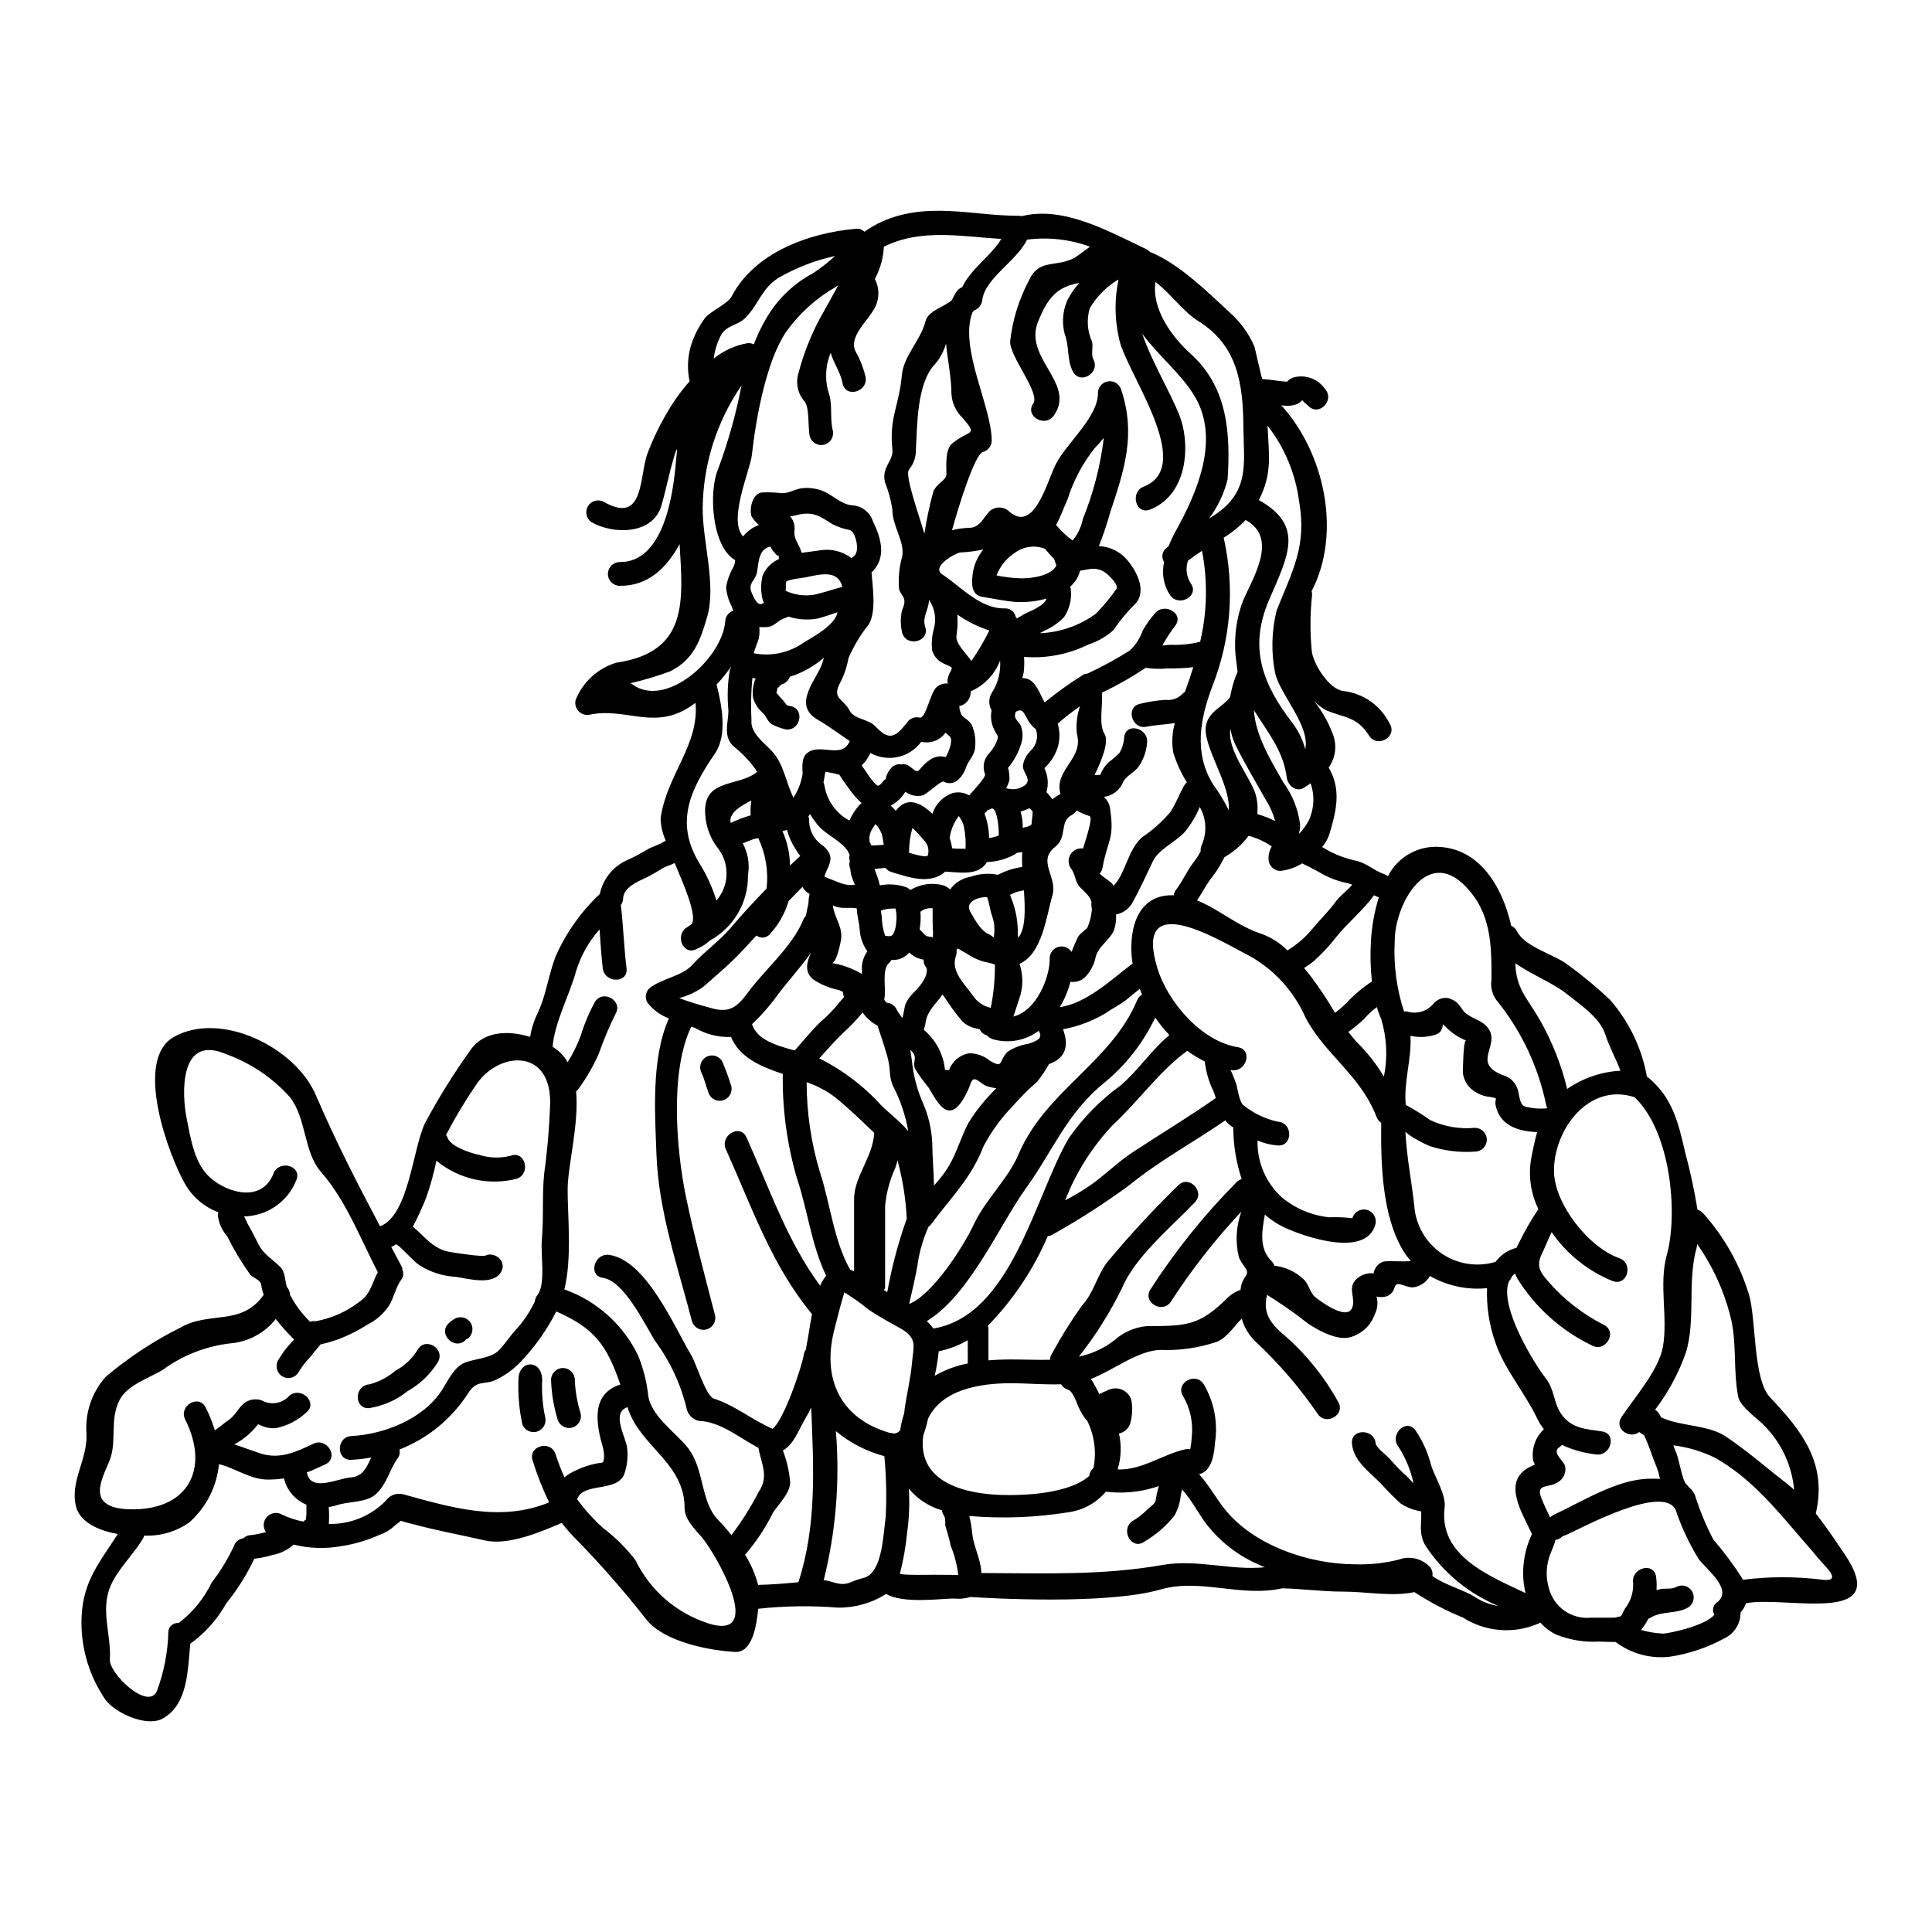 <?xml version="1.0" encoding="UTF-8"?>
<!-- Uploaded to: ICON Repo, www.svgrepo.com, Generator: ICON Repo Mixer Tools -->
<svg fill="#000000" width="800px" height="800px" version="1.1" viewBox="144 144 512 512" xmlns="http://www.w3.org/2000/svg">
 <g>
  <path d="m428.25 287.24c1.363-1.641 2.297-3.602 2.715-5.695 2.801-6.894 4.672-14.133 5.555-21.52-0.727 0.941-1.516 1.84-2.359 2.68-3.25 4.062-5.711 8.699-7.258 13.664-1.148 2.492-1.891 4.793-3.039 6.738 1.277 1.562 2.754 2.953 4.387 4.133zm-24.289 129.62c-0.109-0.027-0.359-0.082-0.738-0.191-0.535-0.086-1.062-0.219-1.574-0.395-1.09-0.371-2.07-1.012-2.848-1.859-1.617-1.953-3.117-4.004-4.488-6.137-0.191-0.215-0.359-0.465-0.547-0.711-1.699 2.441-4 4.301-4.469 7.34v-0.004c-0.082 0.688-0.25 1.355-0.492 2 3.203 2.672 5.227 6.496 5.629 10.648h0.547c0.176 0.004 0.348 0.023 0.52 0.055 0.816-2.316 2.812-4.019 5.231-4.465 2.062-0.043 4.066 0.668 5.641 2 3.613 2.082 2.219 0.191 4.547-2.328v0.004c1.672-1.145 3.582-1.895 5.586-2.191 3.398-1.039 3.644-2 2.754-3.449-3.465 2.594-7.941 3.422-12.105 2.242-0.617-0.18-1.164-0.539-1.574-1.039-0.848-0.195-1.559-0.777-1.914-1.574 0.098 0.023 0.195 0.043 0.297 0.055zm128.55 2.879c-2.129-0.852-4.047-2.164-5.613-3.84-1.016-1.449 0.105 1.262-2.191 2.191v0.004c-2.223 0.797-4.629 0.934-6.926 0.391 0.395 5.902-1.863 12.434-1.23 18.32l-0.004 0.004c2.254 1.219 4.43 2.57 6.519 4.055 3.688 1.707 7.762 2.406 11.809 2.027 1.738 0 3.148 1.41 3.148 3.148 0 1.738-1.41 3.148-3.148 3.148-4.066 0.293-8.148-0.211-12.023-1.48-1.758-0.762-3.453-1.668-5.062-2.711-0.246-0.16-0.789-0.574-1.344-1.039 0.355 7.039 1.777 13.637 2.465 20.676 0.668 4.856 3.426 9.172 7.551 11.824 4.121 2.648 9.199 3.359 13.891 1.949 1.348-1.852 3.305-3.172 5.531-3.723 0.145-0.34 0.309-0.668 0.496-0.988 1.539-3.211 3.316-6.305 5.309-9.258-1.977-4.047-2.664-8.605-1.969-13.059 0.469-2.496 0.961-4.988 1.645-7.367-4.984-0.164-9.969-1.723-11.02-7.176-0.359-1.891 1.121-1.695-1.508-2.137-1.594-0.16-3.117-0.746-4.406-1.695-1.531-1.109-2.531-2.809-2.758-4.688 0.02-0.121 0.047-8.578 0.84-8.578zm-43.352-169.74c-0.398 0.457-0.883 0.828-1.426 1.094-1.348 0.488-2.812 0.586-4.215 0.277 11.555 12.68 16.074 33.93 8.078 49.293 0.094 0.367 0.133 0.746 0.109 1.125-0.539 4.949-0.555 9.941-0.055 14.895 0.395 3.121 4.465 9.992 8.324 10.434v0.004c5.309 0.598 9.941 3.863 12.297 8.656 2.164 3.453-3.285 6.602-5.449 3.176-3.285-5.176-6.492-4.625-11.449-6.762-1.633-0.906-3.059-2.148-4.188-3.641 2.684 3.008 4.766 6.504 6.133 10.297 1.02 2.875 0.57 6.062-1.203 8.543 3.231 5.644 2.273 10.875 0.109 17.887v-0.004c-0.41 1.172-1.043 2.25-1.863 3.18 2.613 1.645 5.484 2.84 8.492 3.539 3.371 0.629 4.844 2.547 7.992 3.672v0.004c0.352 0.121 0.676 0.309 0.961 0.547 2.668-5.254 8.285-8.328 14.145-7.742 10.57 0.875 16.324 10.953 18.539 20.891 0.684 0.266 1.234 0.785 1.535 1.453 2.109 4.164 9.805 6.082 13.336 8.766 3.945 2.859 7.707 5.969 11.258 9.309 5.078 5.801 8.48 12.875 9.84 20.465 0.16 0.09 0.316 0.191 0.465 0.301 6.352 5.34 7.871 11.941 9.695 19.879v0.004c1.34 4.949 2.418 9.969 3.231 15.035 0.559 0.16 1.062 0.473 1.453 0.902 5.648 6.281 9.836 13.734 12.266 21.828 1.863 6.844 1.012 22.266 5.531 27.027 8.766 9.203 15.117 17.664 12.105 30.758 2.789 3.543 5.363 7.391 7.613 10.734 13.117 19.391-15.965 10.926-26.129 13.062h0.004c-0.312 0.902-0.797 1.738-1.426 2.461 0.02 2.887-1.621 5.527-4.215 6.793-4.461 2.438-9.305 4.086-14.324 4.875-5.188 0.664-10.426-0.73-14.594-3.891-1.535 0.027-3.07-0.082-4.465-0.082-3.82 0.191-7.641-0.434-11.203-1.832-1.605-0.762-3.039-1.844-4.219-3.176h-0.133c-0.199 0.141-0.422 0.25-0.656 0.324-6.473 2.715-13.863 2.078-19.773-1.695-4.492-1.824-8.793-4.082-12.844-6.738-6.027 1.262-12.707-0.133-18.871-0.133-5.449 0-10.707-0.738-16.137-0.879-11.172 2.465-21.648-2.754-32.344 0.332-14.402 4.106-45.266 2.297-50.305 1.969v-0.004c-1.414 0.445-2.906 0.586-4.383 0.414-3.453 0-13.582 1.453-17.965-1.23h0.004c-3.816 2.438-8.266 3.703-12.793 3.641-7.031-0.57-14.102-0.469-21.113 0.301-0.438 4.438-1.535 11.668-6.109 11.445-6.984-0.395-18.809-2.684-23.523-8.574l0.004 0.004c-6.019-7.703-12.473-15.055-19.336-22.02-1.105-1.137-2.141-2.344-3.094-3.613-5.699 2.465-14.215 6.051-20.375 4.656-6.297-1.453-13.062-2.684-19.168-4.356-1.047-0.23-2.082-0.512-3.098-0.848-0.273 0.215-0.734 0.574-1.574 1.23v0.004c-1.168 1.125-2.574 1.977-4.109 2.488-3.258 1.469-6.703 2.481-10.234 3.012-4.156 0.734-8.422 0.586-12.516-0.438-0.055 0.027-0.078 0.082-0.133 0.137l-0.004 0.004c-1.562 1.355-3.469 2.266-5.508 2.629-1.555 0.477-3.148 0.805-4.762 0.984-1.984 4.223-4.481 8.188-7.426 11.809-2.328 4.184-5.543 7.812-9.418 10.625-0.027 0.027-0.055 0.027-0.109 0.055-0.738 6.848-0.52 15.914-7.203 19.801-4.438 2.602-13.805-1.754-15.938-5.902-4.059-6.309-6.043-13.73-5.672-21.223 0.496-9.531 4.875-14.297 9.586-21.719-5.449-0.957-10.105-3.312-11.086-7.336-1.617-6.793 3.121-12.324 2.789-19.305l-0.004-0.004c-0.402-5.484 1.434-10.898 5.094-15.008 6.066-5.129 12.723-9.516 19.832-13.062 7.75-4.465 16.137-0.246 22.043-8.684h-0.004c-0.293-0.805-0.504-1.641-0.629-2.492-0.191-1.574-2.082-1.836-2.961-2.875v0.004c-2.293-3.211-4.324-6.598-6.074-10.133-1.43-1.598-2.305-3.613-2.492-5.75 0.027-0.211 0.07-0.422 0.133-0.629-3.672-1.363-6.758-3.957-8.734-7.34-4.379-7.559-13.859-33.062-3.016-39.133 12.488-6.984 32.18 2.82 37.574 15.391 5.148 11.996 10.953 23.359 17.035 34.805 7.723-2.902 8.66-20.891 11.992-27.492 3.535-6.582 7.484-12.934 11.828-19.012 3.59-5.336 10.16-5.449 15.941-3.695 0.34-2.098 0.977-4.137 1.891-6.055 2.438-4.984 2.93-10.43 4.984-15.5h-0.004c2.758-6.152 6.703-11.699 11.613-16.316 0.77-3.672 3.129-6.809 6.434-8.574 2.117-0.941 4.176-2.012 6.16-3.203 1.371-0.824 3.043-1.18 4.356-2.055h0.004c0.164-0.105 0.34-0.195 0.52-0.277-0.848-1.855-1.312-3.863-1.371-5.902 1.535-11.414 10.27-19.391 9.258-30.617-0.824 0.602-1.672 1.148-2.492 1.641-9.055 5.203-16.324-0.395-25.414 1.453-1.09 0.273-2.246-0.047-3.039-0.844-0.793-0.801-1.105-1.957-0.824-3.047 1.906-4.758 5.879-8.391 10.789-9.859 19.172-2.816 17.637-16.402 16.758-31.438-3.394 6.269-8.297 11.148-15.855 11.062l0.004 0.004c-1.738 0-3.148-1.41-3.148-3.152 0-1.738 1.41-3.148 3.148-3.148 11.641 0.133 14.168-17.941 14.871-26.562 0.082-0.988 0.188-2 0.328-3.043-0.027-0.055-0.082-0.055-0.109-0.105-0.027-0.051-0.027-0.109-0.051-0.164-1.699 4.844-2.496 9.723-4.027 14.98-2.273 7.668-12.766 7.641-18.5 4.328-1.383-0.93-1.801-2.769-0.961-4.203 0.84-1.438 2.652-1.969 4.137-1.223 11.09 6.379 9.367-7.121 11.75-13.031h-0.004c1.969-5.152 4.543-10.055 7.668-14.598 1.059-1.48 2.191-2.906 3.398-4.269-0.684-3.176-0.547-6.477 0.395-9.586 0.84-2.633 2.117-5.102 3.777-7.312 1.777-1.945 5.945-3.617 7.039-5.723 6-11.477 20.469-16.758 32.863-17.801l-0.004-0.004c0.832-0.113 1.672 0.18 2.246 0.789 1.449-1.023 2.988-1.914 4.598-2.656 12.133-5.449 24.008-1.574 36.285-1.574h0.004c0.266-0.008 0.531 0.027 0.785 0.105 11.148-2.848 23.25 4.137 32.945 8.684 0.41 0.195 0.777 0.461 1.094 0.785 7.871 3.231 15.258 10.652 21.227 16.137v0.004c2.731 2.449 4.902 5.457 6.379 8.816 0.301 0.711 1.918 8.711 2.188 8.738 2.191 0.133 4.328 0.547 6.492 0.707 0.461-0.504 1.035-0.887 1.676-1.121 3.148-0.891 6.516 0.32 8.379 3.016 2.754 3.012-1.699 7.477-4.438 4.465-0.203-0.184-1.52-1.223-1.52-1.527zm-106.2 312.44c0.051 0.219 0.086 0.438 0.109 0.656-0.004-0.223-0.043-0.441-0.109-0.656zm-0.395-0.934c-0.027-0.074-0.078-0.137-0.137-0.188l-0.027 0.027zm0.395 0.879c-0.055-0.219-0.137-0.395-0.188-0.547h-0.004c0.078 0.176 0.141 0.359 0.191 0.547zm-18.484-163.18c2.805 0.473 5.496 1.457 7.941 2.906 0.027-0.234 0.035-0.469 0.031-0.703-0.211-1.875 0.297-3.766 1.422-5.285-1.23-1.734-1.941-3.781-2.055-5.902-0.133-1.777-0.707-3.641-0.762-5.477-1.891-0.441-3.938 0.273-5.902-0.629-0.164-0.082-0.305-0.137-0.441-0.191 0.305 2.902 2.387 5.312 2.246 8.461-0.016 0.918-1.25 6.82-2.481 6.82zm262.82 163.49c4.902 0.305 0.496-3.394-1.574-5.902-1.398-1.727-2.852-3.34-4.301-5.016-6.871-8.023-13.633-16.32-23.113-21.551l-0.004 0.004c-3.418-1.641-7.078-2.723-10.844-3.203 0.246 0.684 0.492 1.371 0.789 2.051 0.789 1.945 1.574 7.34 2.684 8.301 0.23 0.191 0.426 0.422 0.574 0.684 0.73 0.566 1.305 1.312 1.672 2.16 1.27 4.062 2.902 8.004 4.875 11.777 2.832 3.285 5.422 6.773 7.75 10.434 0.039 0.07 0.074 0.145 0.105 0.219 7.102-0.895 14.285-0.887 21.387 0.031zm-9.5-25.301c0.547 0.395 1.121 0.93 1.668 1.422h-0.004c-0.578-6.566-3.492-12.711-8.211-17.316-1.258-1.344-6.106-4.723-6.602-7.312-1.422-7.227-0.215-14.512-2.188-21.797v-0.004c-1.762-6.699-4.703-13.031-8.684-18.703-0.055 0.332-0.082 0.684-0.164 1.016-2.519 9.09-0.16 18.809-2.816 27.715h-0.004c-1.918 5.449-4.672 10.566-8.164 15.168 0.324 0.219 0.609 0.484 0.852 0.789 0.305 0.395 0.52 0.852 0.766 1.258 5.148 2.438 12.516 1.891 17.25 5.148 5.727 3.867 10.852 8.383 16.297 12.605zm-18.73 31.242c4.269-3.394-2.656-8.516-4.898-11.473l-0.008 0.004c-2.512-4.086-4.551-8.441-6.078-12.988-3.231-6.898-23.988 4.273-29.027 6.602l-0.004-0.004c-0.281 0.145-0.59 0.234-0.902 0.273-0.527 0.602-1.262 0.984-2.055 1.07 0.441-0.055-1.422 3.891-1.668 4.957-0.719 2.535-0.711 5.219 0.027 7.75 1.258 5.055 6.047 8.41 11.227 7.871h5.781c0.227 0.008 0.457-0.004 0.684-0.027 0.383-0.16 0.789-0.254 1.203-0.277 0.574-0.328 0.629-1.012 1.316-2.133 1.496-1.926 2.254-4.328 2.133-6.766-0.602-3.973 5.481-5.695 6.082-1.668 0.16 1.188 0.195 2.391 0.109 3.586 0.191-0.055 0.395-0.109 0.602-0.188 1.535-0.469 3.285 0.133 4.723-0.711v-0.004c1.48-0.734 3.277-0.195 4.113 1.23 0.836 1.426 0.426 3.254-0.938 4.191-3.121 1.891-6.902 0.879-10.051 2.754-0.188 0.125-0.391 0.227-0.602 0.301-0.551 1.059-1.199 2.059-1.945 2.984 1.945 0.551 3.949 0.871 5.969 0.957 2.328-0.242 10.926-2.106 13.473-4.984h0.004c-0.688-1.121-0.367-2.586 0.727-3.32zm-13.363-91.961c3.121-11.363 0.957-33.062-8.602-41.953-0.055 0-0.109-0.027-0.164-0.027-12.102-3.75-21.254 8.875-21.113 19.773 0.137 8.66 9.23 20.156 17.32 22.973 3.805 1.344 2.164 7.422-1.695 6.082l-0.008 0.004c-6.566-2.644-12.215-7.16-16.238-12.988-0.879 1.723-1.574 3.641-2.332 5.176-1.723 3.426-1.203 4.957 1.574 8.055h0.004c4.109 4.691 9.082 8.551 14.648 11.363 3.617 1.891 0.414 7.34-3.176 5.453v-0.004c-8.117-3.894-14.961-10.012-19.742-17.637-0.27-0.461-0.492-0.945-0.66-1.453-0.305 0.211-0.582 0.461-0.82 0.742-0.168 0.48-0.438 0.918-0.789 1.285-2.816 6.691 6.988 22.316 9.695 25.688 2.363 2.988 2.055 6.406 4.082 9.422 2.684 4.023 6.766 4.078 10.898 4.723 4 0.629 2.301 6.691-1.668 6.082-3.113-0.34-6.148-1.188-8.984-2.519-0.195 0.234-0.426 0.438-0.684 0.602-2.137 1.398 1.121 3.543 1.504 4.984 0.402 1.793-0.48 3.629-2.133 4.438-2.273 1.398-5.562 0.219-4.219 3.859 0.684 1.84 1.574 3.562 2.41 5.367l-0.004 0.004c0.293-0.344 0.66-0.613 1.07-0.789 7.477-3.477 16.703-9.363 25.168-9.5 0.852-0.027 1.836-0.027 2.852 0.027-0.207-1.086-0.508-2.148-0.906-3.176-1.18-2.793-1.969-5.695-3.312-8.379l-0.004-0.004c-0.438-0.254-0.859-0.539-1.258-0.848-2.492 2-6.766-0.852-4.723-3.938 3.453-5.176 9.996-12.594 11.02-18.785 1.312-7.816-1.125-16.441 0.984-24.113zm-26.289-44.152c4.148-2.848 9-4.496 14.023-4.769-1.18-3.176-2.934-6.269-3.938-9.418-1.48-4.656-6.492-7.871-10.137-10.82s-9.391-5.176-13.777-8.242c0.164 6.766 3.176 9.23 6.629 15.258h0.004c3.18 5.672 5.574 11.754 7.117 18.074zm-5.363 5.176c-0.148-0.277-0.25-0.574-0.305-0.879-2.043-9.934-6.398-19.25-12.703-27.195-1.492-1.637-2.144-3.867-1.781-6.047 0-9.176 0-17.555-6.875-24.676-10.363-10.711-18.766 5.008-18.766 14.402-0.355 6.352 0.48 12.711 2.461 18.758 0.262-0.027 0.527-0.027 0.789 0 2.496 0.781 5.215 0.008 6.926-1.969 0.965-1.238 2.535-1.848 4.082-1.574 2.246 0.824 2.465 1.316 3.805 3.203 1.344 1.891 4.379 2.363 6.082 4.055 4.816 4.816-4.328 9.668 4.41 13.113v0.004c1.777 0.438 3.227 1.715 3.887 3.422 0.656 1.371 0.438 4.629 2.219 4.957h0.004c1.875 0.492 3.828 0.637 5.758 0.426zm-0.906 85.059v-0.004c-0.766-0.984-1.414-2.047-1.945-3.176-3.066-6.379-8.66-13.008-10.898-19.77-1.645-4.629-2.398-9.527-2.219-14.434-5.262 0.535-10.559-0.598-15.141-3.231-0.938 1.711-2.66 2.848-4.602 3.039-2.656-0.16-4.191-2.078-4.848 0.246h-0.004c-0.414 1.352-1.652 2.277-3.066 2.297-0.566 0.059-1.141 0.012-1.695-0.133 0.051 0.09 0.098 0.18 0.137 0.273 0.348 1.484 0.164 3.043-0.523 4.406-1.082 3.113-3.688 5.453-6.898 6.191-3.641 0.789-9.418-2.519-12.02-4.629-2.754-2.219-6.93-4.984-9.641-6.691-0.988 4.109 0 7.086 5.066 11.121 5.519 4.906 10.168 10.711 13.742 17.172 2.164 3.449-3.281 6.598-5.449 3.176h0.004c-4.805-6.996-10.359-13.441-16.57-19.227-1.664-1.641-2.871-3.688-3.504-5.938-2.164 2.133-3.832 5.066-6.711 6.188v-0.004c-4.723 1.59-9.699 2.305-14.676 2.113-6.019 0.035-12.414 5.309-18.613 7.699 0.238 0.316 0.457 0.645 0.656 0.984 0.52 0.879 0.984 1.781 1.426 2.684 0.051 0.109 0.078 0.246 0.133 0.359l0.055-0.055c0.961-0.395 1.836-0.879 2.82-1.23 1.137-0.406 2.391-0.324 3.465 0.223 1.07 0.551 1.871 1.52 2.203 2.676 0.348 1.996 0.254 4.043-0.27 6-0.406 1.426-1.566 2.512-3.016 2.816 0.707 3.148 0.586 6.422-0.355 9.508 6.269 0.301 11.938-4 17.883-5.312 0.441-0.105 0.898-0.117 1.344-0.027 0.219-1.09 0.359-2.195 0.418-3.305 0.398-3.738-0.406-7.508-2.297-10.762-2.191-3.426 3.258-6.574 5.449-3.176 2.746 4.641 3.812 10.086 3.012 15.418-0.191 2.711-0.738 7.477-4 8.379h0.004c-0.082 0.023-0.164 0.031-0.25 0.027 2.496 2.754 4.441 6.242 6.574 8.98 7.613 9.84 22.512 14.926 34.832 14.926v0.004c3.867 0.121 7.727-0.293 11.48-1.234 2.805-1.059 5.973-0.387 8.102 1.727 0.711 0.66 1.031 1.645 0.852 2.602 3.285 2.383 8.242 3.641 11.281 5.559v-0.004c1.867 1.234 3.981 2.047 6.191 2.387-7.828-3.258-14.512-8.77-19.203-15.832-2.051-3.231-1.039-6.188-1.23-9.23-1.922-0.297-3.758-0.996-5.391-2.051-1.848-1.664-3.606-3.43-5.262-5.285-3.066-3.176-7.285-5.973-7.695-10.629-0.359-4.051 5.945-4.027 6.297 0 0.109 1.016 2.82 3.094 3.543 3.832l0.004 0.004c1.18 1.391 2.434 2.715 3.754 3.973 1.012 0.789 1.777 1.805 2.707 2.684-0.734-3.426-2.078-6.691-3.969-9.641-2.496-3.148 1.945-7.641 4.438-4.465v0.004c1.969 2.879 3.402 6.086 4.242 9.473 0.988 3.066 3.938 7.695 3.543 11.02-1.617 12.871 11.75 18.129 21.445 22.73-0.645-2.633-0.805-5.359-0.469-8.051 0.293-2.633 1.023-5.195 2.164-7.586-2.547-5.613-8.324-14.242-0.164-17.992 0.332-0.164 0.656-0.301 0.961-0.438h-0.004c-0.352-0.566-0.551-1.219-0.574-1.887-0.195-2.809 0.883-5.555 2.938-7.477zm-42.617-44.395c1.258-0.359 6.055 0.137 7.367-0.219-0.762-0.824-1.441-1.727-2.027-2.684-5.644-9.363-5.945-23.059-5.832-33.875-0.566-0.383-0.996-0.934-1.234-1.574-4.301-11.176-13.637-16.43-18.871-26.426h0.004c-3.297-7.461-9.113-13.52-16.434-17.117-7.613-4.023-29.223-16.84-22.758 4.191 2.711 8.789 11.559 19.305 21.305 20.859 4 0.629 2.301 6.691-1.668 6.078-0.09-0.031-0.184-0.051-0.277-0.055 0.598 1.273 1.125 2.582 1.574 3.918 0.332 1.258 0.789 4.82 1.969 5.535v-0.004c2.629 2.094 5.703 3.555 8.984 4.273 4.027 0.246 4.055 6.547 0 6.297-1.852-0.137-3.668-0.578-5.371-1.316-0.145 5.731 2.215 11.242 6.465 15.09 3.578 2.973 7.965 4.805 12.594 5.262 2.031-0.082 4.062 0.004 6.082 0.246 0.219-0.805 0.754-1.492 1.48-1.902 0.727-0.414 1.586-0.523 2.391-0.301 1.68 0.461 2.668 2.195 2.207 3.871-2.438 8.816-18.402 3.34-23.66 0.988-2.039-0.922-3.934-2.141-5.617-3.617-0.789 4.41-1.613 9.008 1.84 12.406h-0.004c0.309 0.336 0.547 0.727 0.711 1.148 2.926 0.32 5.66 1.602 7.777 3.644 1.316 1.23 1.645 3.586 3.098 4.723 0.82 0.656 8.051 6.246 9.641 2.934 1.203-2.492-1.203-5.148 0.957-7.508l-0.004 0.004c1.23-1.316 3.008-1.977 4.797-1.781 0.219-1.406 1.18-2.586 2.516-3.09zm0.219-49.02c1.027-5.074 0.781-10.324-0.711-15.281-0.461-1.031-0.844-2.09-1.152-3.176-1.281 0.945-2.449 2.039-3.477 3.258-1.301 1.188-2.664 2.305-4.082 3.34 0.824 1.039 1.645 2.055 2.574 3.039 2.648 2.637 4.953 5.602 6.848 8.82zm-1.344-47.543c-0.082-0.027-0.164-0.027-0.246-0.055-0.355-0.137-0.684-0.328-1.039-0.492-2.879 4.027-6.93 7.231-10.023 11.09l-0.004 0.004c-1.785 2.301-3.773 4.438-5.941 6.379-0.781 0.641-1.602 1.227-2.465 1.754-0.027 0-0.055 0.027-0.082 0.055 0.629 0.766 1.23 1.508 1.781 2.219h0.004c2.309 3.094 4.449 6.312 6.406 9.641 1.125-0.816 2.176-1.723 3.148-2.715 1.98-2.117 4.207-3.992 6.629-5.582-0.395-3.586-0.477-7.195-0.25-10.793 0.223-3.906 0.922-7.769 2.082-11.504zm-7.039-3.34h0.004c-0.387-0.156-0.781-0.285-1.184-0.395-2.754-0.535-5.387-1.562-7.777-3.039-1.422-0.789-2.875-1.508-4.328-2.219-1.746 1.082-3.711 1.766-5.75 2-1.738 0-3.148-1.41-3.148-3.148-0.051-1.176 0.246-2.336 0.848-3.344-1.867-1.285-3.941-2.238-6.133-2.82-1.711 2.316-3.891 4.246-6.402 5.656-0.848 1.754-1.867 3.422-3.039 4.981-1.645 2.027-2.793 4.352-4.219 6.492 5.777 2.297 10.766 6.844 17.035 8.844 2.606 0.941 4.973 2.449 6.93 4.41 0.137-0.078 0.246-0.188 0.414-0.273h-0.004c2.34-1.477 4.426-3.316 6.184-5.449 2-2.438 4.269-4.574 6.106-7.121 1.266-1.754 3.098-2.93 4.469-4.574zm-11.504-17.086c1.422-3.082 1.586-6.594 0.461-9.793-0.52 0.355-1.043 0.711-1.617 1.094-2.215 1.48-4.465-0.547-4.723-2.711-0.879-7.086-5.203-12.129-8.684-17.77 0.395 6.789 4.656 13.637 7.805 19.168v-0.004c2.406 3.277 3.934 7.117 4.438 11.148 0.012 0.852-0.098 1.699-0.328 2.519 1.066-1.074 1.961-2.305 2.648-3.652zm-0.957-18.812c1.316-6.269-6.547-14.297-7.969-20.129v-0.004c-1.102-5.519-0.965-11.215 0.395-16.676 4.215-10.57 8.051-17.09 5.938-28.918-0.945-7.309-3.832-14.23-8.359-20.047 0.359 7.91 1.316 12.648-2.297 19.742 12.297 6.844 7.641 14.957 2.684 26.508-5.453 12.707-1.645 22.344 6.215 32.562v0.004c1.578 2.07 2.734 4.438 3.398 6.953zm-7.969 19.031v-0.004c-0.5-1.852-1.262-3.621-2.269-5.254-2.793-4.902-5.695-9.805-8.219-14.844-0.66-1.367-1.121-2.828-1.367-4.328-1.043 5.562 5.477 13.09 6.691 17.418 0.465 1.672 0.605 3.422 0.414 5.148 1.633 0.484 3.223 1.105 4.75 1.859zm-2.754 197.75c-0.52-0.219-1.066-0.414-1.574-0.684v-0.004c-5.394-2.32-10.121-5.953-13.75-10.574-1.805-2.219-4.133-6.738-6.602-9.363-0.133 0.574-0.242 1.121-0.355 1.695h0.004c-0.195 1.828-0.754 3.602-1.641 5.211-2.223 2.793-4.941 5.148-8.023 6.949-3.312 2.363-6.434-3.094-3.176-5.449 1.379-0.793 2.648-1.758 3.777-2.875 0.574-0.711 2.297-1.645 2.41-2.602 0.199-1.297 0.484-2.574 0.852-3.836-0.469 0.184-0.941 0.34-1.426 0.465-4.094 1.203-8.391 1.559-12.625 1.043-2.559 3.031-6.168 4.988-10.105 5.477-8.621 1.371-17.371 1.691-26.07 0.961 0.375 1.5 0.629 3.031 0.766 4.574 0.305 2.957 1.727 5.856 2.246 8.789 0.098 0.578 0.164 1.164 0.195 1.75 17.523 0.082 32.148 0.629 47.977-2.133 9.254-1.617 18.156 1.531 27.137 0.602zm-5.832-256c2.754-6.41 9.504-16.707 0.766-21.555-1.734 1.824-3.707 3.414-5.859 4.723 0.027 0.027 0.027 0.051 0.055 0.078 2.961 13.168 1.883 26.918-3.094 39.461-3.203 8.574-4.898 17.582 0.332 25.934l-0.004 0.004c1.543 2.07 2.887 4.281 4.023 6.598 0.043 0.09 0.07 0.184 0.082 0.277 0.395-5.902-4.297-12.988-5.832-19.145-1.695-6.789 4.055-7.832 6.191-11.02 0.238-1.441 0.586-2.859 1.039-4.246-0.004-0.027 0.008-0.059 0.027-0.082 0.277-0.824 0.574-1.613 0.906-2.363-0.109-0.711-0.219-1.453-0.277-2.191-0.867-5.543-0.297-11.215 1.66-16.473zm0.629 179.02c1.371-1.699-0.301-2.191-1.641-5.094v-0.004c-1-4.027-0.781-8.258 0.629-12.16-6.918 7.356-13.156 15.324-18.641 23.801-2.191 3.394-7.641 0.242-5.453-3.18 6.609-10.266 14.273-19.812 22.867-28.48 0.363-0.371 0.816-0.641 1.316-0.785-1.461-4.41-2.207-9.023-2.219-13.668-0.645-0.383-1.227-0.863-1.727-1.422-0.137-0.148-0.27-0.305-0.391-0.465-8.434 5.832-17.34 10.598-25.387 17.141h-0.004c-6.477 4.769-13.246 9.133-20.266 13.062-0.414 0.277-0.898 0.438-1.395 0.465-3.781 8.84-9.164 16.898-15.883 23.773 0.098 0.207 0.152 0.43 0.164 0.656v8.512c1.891-0.16 3.859-0.242 5.945-0.242 3.543 0 7.012 0.164 10.402 0.082v0.004c-0.016-0.621 0.18-1.23 0.551-1.73 2.34-4.324 4.945-8.5 7.797-12.504 3.309-3.617 4.023-8.055 6.816-11.668v0.004c5.883-7.082 12.137-13.848 18.73-20.27 2.82-2.957 7.258 1.508 4.465 4.438-6.269 6.574-15.742 14.324-19.285 22.676-3.156 6.465-6.996 12.574-11.449 18.223 3.441-0.723 6.672-2.219 9.445-4.379 2.356-2.102 5.32-3.398 8.461-3.703 10.461-0.078 13.938 0.055 21.605-7.613v0.004c0.949-0.91 2.094-1.594 3.34-2 0.078-1.25 0.504-2.457 1.23-3.477zm-8.238-201.78c9.555-6.324 7.871-13.637 7.777-23.305-0.082-11.582-1.531-21.648-11.855-28.125-4.383-2.754-7.34-7.336-11.449-10.434-1.039 7.016 4.109 14.324 9.285 19.008 9.75 8.762 10.629 20.758 9.84 33.246-0.922 3.781-2.602 7.34-4.934 10.457 0.445-0.305 0.91-0.574 1.336-0.848zm0.465 154.4c-0.188-0.602-0.395-1.203-0.629-1.805-1.211-2.473-1.988-5.137-2.301-7.871-1.621-0.809-3.168-1.754-4.629-2.824-7.148 5.094-13.117 13.555-19.68 19.582-5.477 5.793-9.785 12.59-12.684 20.02 2.262-1.164 4.445-2.461 6.547-3.891 3.973-2.754 7.34-6.215 11.367-8.844 7.285-4.809 14.875-9.355 22.02-14.367zm-4.148-120.91c1.863-7.906 2.031-16.121 0.492-24.098-1.285 0.824-2.519 1.699-3.723 2.629h-0.004c-0.68 2.008-0.406 4.215 0.742 5.996 2.383 3.285-3.066 6.406-5.453 3.176v0.004c-1.727-2.594-2.309-5.781-1.613-8.82-0.777-1.18-0.555-2.754 0.52-3.672 0.191-0.188 0.465-0.355 0.684-0.547h0.004c0.504-1.316 1.098-2.598 1.777-3.832 5.695-10.234 12.047-24.566 5.012-36.066-3.586-5.902-9.668-10.738-13.801-16.406 3.012 8.793 9.309 18.5 10.707 24.266 2 8.434 0 18.977-8.629 22.344-3.777 1.48-5.418-4.629-1.668-6.082 14.074-5.512-5.094-30.863-6.547-39.27v0.004c-1.18-5.141-1.227-10.477-0.137-15.641-3.137 1.863-5.754 4.481-7.613 7.617-0.883 2.934-0.672 6.086 0.602 8.871 0.359 1.453-0.355 3.34 0.359 4.723 1.863 3.613-3.562 6.789-5.453 3.176-1.613-3.121-0.879-6.574-2.137-9.84v0.004c-0.809-2.984-0.578-6.152 0.66-8.984 0.863-1.711 1.949-3.297 3.231-4.723-0.152 0.066-0.305 0.125-0.465 0.164-6.055 1.121-8.188 4.629-10.434 9.969-4.188 9.84 10.137 16.484 4.109 25.086-2.328 3.312-7.777 0.16-5.453-3.176 1.918-2.754-6.242-12.406-6.133-16.434 0.617-5.66 2.309-11.156 4.984-16.184 2.82-6.324 8.027-2.984 13.008-6.629 1.23-0.902 2.246-1.668 3.176-2.328v0.004c-5.328-1.949-11.047-2.59-16.676-1.863-2.793 5.75-11.148 10.16-11.887 16.047-0.145 1.277-1.02 2.356-2.242 2.754-0.137 0.188-0.246 0.395-0.395 0.574-3.477 9.473 5.148 24.891 5.148 33.852 0 1.422-0.953 2.672-2.328 3.043-2.109 0.547-6.352 14.02-8.188 20.73 1.523-0.391 3.086-0.602 4.652-0.629 2.684-0.055 3.617-2.602 5.258-4.356l0.004-0.004c1.359-1.281 3.449-1.387 4.93-0.242 6.926 6.602 10.352-7.832 12.707-12.352 2.906-5.613 11.121-12.352 11.121-18.73h-0.004c-0.012-1.582 1.152-2.93 2.723-3.144 1.566-0.215 3.051 0.766 3.465 2.293 3.938 11.887 0.789 21.223-2.957 32.508h0.004c-0.832 3.012-1.832 5.973-2.988 8.871 2.996 0.117 5.793 1.523 7.672 3.863 2.652 3.231 5.336 8.66 1.395 12.023h-0.004c-1.914 1.938-3.637 4.055-5.148 6.324-1.941 1.762-4.238 3.086-6.734 3.891-5.273 2.594-11.148 3.719-17.008 3.258 0.098 1.359 0.07 2.723-0.082 4.078-0.027 0.137-0.164 0.738-0.355 1.535h0.004c0.395 0.016 0.793 0.07 1.18 0.164 2.465 0.684 3.481 4.215 4.723 6.297 3.234-2.672 6.648-5.125 10.215-7.34 0.359-0.207 0.766-0.309 1.18-0.297 0.059-0.055 0.125-0.102 0.191-0.141 3.801-1.766 7.484-3.777 11.023-6.023 1.504-1.441 2.648-3.215 3.34-5.176 0.902-1.625 1.977-3.152 3.203-4.547 2.438-3.176 7.91-0.051 5.449 3.18-1.27 1.664-2.414 3.422-3.426 5.254 0.879-0.078 1.754-0.188 2.246-0.188h0.004c2.617 0.102 5.238-0.168 7.781-0.809zm0.492 53.676c1.355-3.207 1.133-6.867-0.602-9.887-0.992 2.406-2.34 4.652-4 6.656-2.328 2.547-6.926 4.602-8.406 7.695-1.836 3.832-3.543 7.668-5.668 11.414-0.949 1.418-2.434 2.398-4.109 2.711 0.105 1.59-0.148 3.18-0.738 4.656-1.258 2.219-4.082 4.137-4.656 6.602-0.379 1.961-1.312 3.777-2.684 5.231-1.031 1.082-2.527 1.582-4 1.344-0.621 2.379-1.578 4.656-2.848 6.762 7.148-1.148 13.258-6.953 18.84-11.23 0.164-0.105 0.305-0.188 0.469-0.301-1.18-7.449 0.395-18.156 10.406-18.156 0.16 0 0.328 0.027 0.52 0.027 0.066-0.594 0.305-1.156 0.688-1.617 1.723-2.215 2.789-4.93 4.574-7.172h-0.004c0.707-0.902 1.328-1.863 1.863-2.875-0.066-0.641 0.059-1.285 0.355-1.859zm-4.547-40.367c0.824-2.188 1.562-4.379 2.219-6.57-2.262 0.262-4.543 0.371-6.82 0.328-1.926 0.18-3.867 0.125-5.777-0.164-3.695 2.473-7.566 4.672-11.586 6.57 0.219 3.832-0.902 8.461 0.684 10.98 1.258 1.969-0.852 7.285-2.656 10.844l0.004 0.004c0.512 0.047 1.027 0.027 1.535-0.055 0.461-1.234 1.191-2.348 2.137-3.262 1.031-0.77 2.008-1.613 2.926-2.519 0.754-1.293 1.188-2.746 1.262-4.242 0.547-4.027 6.602-2.301 6.055 1.668h-0.004c-0.207 2.324-1.039 4.547-2.41 6.438-1.23 1.48-3.477 2.414-4.133 4.273-0.93 1.93-2.781 3.25-4.906 3.504 0.953 0.848 1.551 2.019 1.676 3.285 1.148 8.082-0.602 7.75-2.055 15.582-0.102 0.543-0.348 1.043-0.715 1.453 0.988 1.148 2.984 2 3.695 3.231 3.231-3.426 3.754-9.586 7.562-12.871v0.004c2.797-1.867 5.312-4.121 7.477-6.691 1.453-2.215 2.332-4.629 3.59-6.926v-0.004c0.199-0.344 0.457-0.652 0.766-0.906-1.523-2.445-2.727-5.078-3.586-7.832-0.461-2.621-0.324-5.309 0.395-7.871-2.492 0.395-5.148 0.465-7.477 0.957-3.973 0.824-5.668-5.258-1.699-6.078h-0.004c2.227-0.551 4.5-0.902 6.793-1.043 1.52 0.184 3.039-0.305 4.164-1.34 0.246-0.305 0.547-0.559 0.891-0.746zm-4.106 90.922c-1.363-1.449-2.617-2.996-3.754-4.629-3.152 6.664-7.746 12.547-13.445 17.223-9.992 8.109-13.582 17.965-20.73 27.879-7.176 9.996-14.98 28.398-26.344 35.324 0.395 0.414 0.824 0.824 1.203 1.262v0.004c0.18 0.227 0.344 0.461 0.492 0.711 20.812-3.394 27.004-35.324 35.934-50.469h-0.004c3.75-5.367 8.367-10.07 13.668-13.914 4.844-4.109 8.16-9.391 12.98-13.391zm-7.231-10.738c-0.219-0.492-0.441-1.012-0.629-1.504-1.203 0.957-2.414 2-3.59 2.93-1.641 1.316-3.723 2.273-5.418 3.508h-0.004c-3.484 2.082-7.316 3.527-11.312 4.269 1.453 3.891 1.094 7.559-3.723 9.23-0.922 1.66-1.984 3.242-3.176 4.723-2.242 1.941-4.348 4.035-6.297 6.269-3.129 3.191-5.777 6.816-7.871 10.762-3.203 8.434-8.516 13.445-13.805 20.594-0.211 0.309-0.477 0.578-0.789 0.785-1.297 2.914-2.223 5.977-2.754 9.121-0.578 3.891-1.508 7.559-2.363 11.312 0.027 0 0.027-0.027 0.055-0.027 6.242-2.523 14.297-15.117 17.145-21.172 3.148-6.652 9.055-11.965 11.809-18.5 7.086-16.73 24.621-24.453 31.387-40.75 0.27-0.645 0.738-1.188 1.336-1.551zm-6.848-107.43c0.852-0.984-1.918-3.613-2.519-4.106-2.519-1.969-4.519-1.203-7.012-0.789h-0.055v0.004c-0.41 1.648-1.332 3.125-2.629 4.219 0.121 0.305 0.188 0.629 0.191 0.957 0.242 2.512-0.395 5.027-1.805 7.121-1.504 1.539-3.289 2.777-5.258 3.641-0.395 0.191-0.789 0.414-1.18 0.629h-0.004c5.352-0.207 10.516-1.996 14.844-5.148 1.988-2.019 3.801-4.203 5.426-6.527zm-6.023 232.89c0.836-4.281 0.23-8.723-1.727-12.621-0.125-0.094-0.246-0.195-0.355-0.305-1.086-1.457-1.934-3.07-2.519-4.789-0.469-0.934-1.098-2.711-2.191-3.043-0.766-0.219-1.414-0.727-1.809-1.422-4.438 0.16-9.121-0.277-13.309-0.277-8.383 0-18.352 1.723-21.969 9.473l0.004 0.004c-0.289 1.414-0.684 2.809-1.18 4.164-0.094 0.48-0.156 0.965-0.191 1.453-0.656 11.391 11.363 14.168 20.594 14.512 6.602 0.219 18.074-0.395 23.332-4.871 0.078-0.062 0.145-0.137 0.191-0.223 0.117-0.797 0.516-1.527 1.129-2.055zm-0.469-147.6c0.023-0.227 0.031-0.453 0.027-0.684-0.145-0.527-0.176-1.078-0.082-1.617-0.395-1.668-1.613-2.492-3.094-4.055-1.316-1.395-1.148-3.336-2.269-4.789-0.848-1.082-0.953-2.57-0.266-3.762 0.684-1.191 2.023-1.848 3.387-1.664 1.121-3.668 2.656-8.324 1.695-8.602v0.004c-1.195-0.352-2.344-0.848-3.422-1.477-0.297 0.496-0.723 0.906-1.234 1.18-3.449 1.805-1.066 5.832-4.492 8.516-4.816 3.777 0.789 7.965-0.684 12.871-1.613 5.418-2.652 15.445-8.707 18.074v0.004c0.887 2.633 0.98 5.469 0.277 8.156-0.629 1.918-1.234 3.859-1.895 5.805 6.082-1.422 9.75-10.484 9.617-15.527 0.047-1.379 0.988-2.562 2.32-2.926 1.332-0.359 2.746 0.188 3.484 1.352 0.438-1.316 1.344-3.258 1.574-3.75 0.492-1.07 1.805-1.812 2.574-2.629 0.625-1.422 1.027-2.934 1.188-4.481zm-8.297-31.004c-1.777-6.488 6.269-9.281 4.352-15.992-0.254-2.449 0.027-4.926 0.824-7.258-2.051 1.426-4.023 2.961-5.902 4.602 0.645 2.141 0.617 4.426-0.086 6.547-0.688 2.008-1.875 3.805-3.445 5.231 0.969 1.984 1.164 4.262 0.547 6.379 0.574 0.586 1.102 1.219 1.574 1.891 0.629-0.504 1.305-0.945 2.023-1.312 0.055-0.027 0.109-0.027 0.164-0.055 0.055-0.031-0.023-0.016-0.051-0.016zm-1.066-60.574c-0.121-0.266-0.223-0.539-0.305-0.82-0.07-0.328-0.191-0.641-0.352-0.93-0.824-0.879-1.645-1.75-2.41-2.684-2.715-1.035-5.773-0.586-8.082 1.18-2.152 1.426-3.805 3.488-4.723 5.902 0.738 0.137 1.508 0.305 1.645 0.305 1.688 0.277 3.387 0.434 5.094 0.465 2.559-0.004 7.68-0.605 9.133-3.402zm-5.012 11.148c1.422-0.852 2.078-1.398 2.363-2.363-2.547 0.719-5.191 1.023-7.832 0.902-3.066-0.164-6.055-0.902-9.094-1.344-3.371-0.52-2.848-4.269-2.547-6.574v0.004c0.387-2.203 1.336-4.269 2.758-5.996-2.031 0.43-4.094 0.695-6.164 0.789-1.258 0.191-7.777 3.781-4.723 5.805 5.039 3.34 10.078 9.148 16.531 9.012h-0.004c1.371-0.09 2.602 0.824 2.906 2.16 0.137 0.164 0.25 0.348 0.328 0.547 0.344-0.27 0.719-0.5 1.121-0.684 0.496-0.301 0.961-0.574 1.453-0.82 0.988-0.438 1.969-0.875 2.902-1.422zm-1.781 37.926c1.555-1.465 2.074-3.723 1.312-5.723-0.055-0.055-0.109-0.055-0.16-0.109-3.07-2.465-2.469-5.996-5.148-4.438-0.027 0.109-0.055 0.191-0.082 0.305-0.602 1.723 1.285 2.383 1.574 3.805 0.426 1.363 0.426 2.824 0 4.188-0.723 2.449-1.953 4.719-3.613 6.656 0.301-0.301 0.547 2.656 0.438 3.148-0.176 0.742-0.461 1.457-0.852 2.109 1.621 0.559 3.41 0.316 4.824-0.656 2.219-1.574-0.395-3.285-0.395-5.258 0.219-1.539 0.961-2.957 2.102-4.012zm0.219 19.332c0-1.012 0.355-2.242 0.246-3.203-0.027-0.16-0.414-0.52-0.824-0.848l0.004 0.004c-0.766 0.344-1.555 0.637-2.359 0.871 0.359 1.176 0.555 2.391 0.574 3.617v0.691c1.184-0.238 2.359-0.59 2.359-1.113zm-3.543 30.238c1.969-2.301 1.863-7.367 1.504-12.543-0.109 0-0.164 0.055-0.273 0.055h0.004c-1.195 0.172-2.348 0.559-3.398 1.148 0.051 0.195 0.117 0.387 0.195 0.574 1.355 3.25 1.98 6.754 1.832 10.27 0.09 0.156 0.133 0.336 0.121 0.516zm1.066-22.703c-0.137 0.027-0.246 0.027-0.359 0.055h0.004c-0.34 0.094-0.688 0.141-1.039 0.137-0.121 0.121-0.254 0.23-0.395 0.328-2.312 1.336-4.922 2.07-7.59 2.137-0.016 0.016-0.023 0.035-0.027 0.055-2.215 3.777-7.418 2.625-11.02 2.492-3.938 3.586-9.723 1.477-14.219 0.109-0.648-0.18-1.215-0.578-1.613-1.125l-0.738 0.082c-0.727 0.105-1.457 0.168-2.188 0.195 0.301 0.824 0.652 1.613 0.902 2.438 0.191 0.629 0.395 1.285 0.547 1.945l-0.004-0.004c2.371-0.469 4.82-0.285 7.09 0.535 0.367 0.184 0.711 0.414 1.016 0.688 2.621-1.594 5.777-2.039 8.734-1.234 0.664 0.234 1.27 0.609 1.777 1.094 1.293-1.809 3.258-3.019 5.453-3.363 2.316-0.828 4.816-1.008 7.231-0.523 0.094-0.062 0.195-0.117 0.301-0.16 1.93-0.965 4-1.613 6.133-1.918-0.07-1.312-0.074-2.629-0.012-3.945zm-8.039-42.223c1.625-2.527 2.383-5.516 2.164-8.516-1.387 3.668-4.203 6.613-7.805 8.164 0.062 1.043-0.312 2.066-1.039 2.816-0.523 0.566-1.211 0.953-1.969 1.098 0.023 0.945 0.309 1.863 0.82 2.652 0.824 0.656 2.109 1.453 2.547 2.469 0.766 1.824 1.051 3.812 0.82 5.777-0.082 2.055-1.574 3.285-2.297 5.039-0.387 1.375-1.145 2.617-2.191 3.586-1.035 0.98-2.586 1.184-3.836 0.496-0.656-0.359-4.242 3.148-5.559 3.641-1.598 0.383-3.285 0.031-4.602-0.961-0.082 0.137-0.191 0.277-0.277 0.441h0.004c-0.785 1.172-1.812 2.16-3.012 2.902-0.191 0.109-0.395 0.246-0.602 0.359v-0.004c0.5 0.391 0.953 0.844 1.344 1.344 0.445-0.586 0.977-1.102 1.574-1.535 2.629-1.836 5.723 0 8.137 2.328h-0.004c0.832-2.559 2.805-4.582 5.34-5.477 1.492-0.406 3.082-0.191 4.41 0.602 1.504-1.668 4.41-4.82 4.215-5.586-0.73-1.805-0.391-3.867 0.879-5.34 0.785-0.809 1.434-1.738 1.918-2.754 1.066-2.383 0.52-1.75-0.332-3.668-0.836-1.598-1.098-3.438-0.738-5.207-0.852-1.449-0.816-3.25 0.09-4.668zm1.805 37.848v-0.988c0-0.934-0.465-6.984-2.078-6.082v0.004c-0.27 0.156-0.566 0.27-0.875 0.332l-0.824 0.984c0.031 0.027 0.047 0.066 0.055 0.109 0.754 2.023 1.145 4.164 1.148 6.324 0.879-0.129 1.738-0.355 2.562-0.672zm-1.367 27.055 0.004 0.004c0.418-2.035 0.234-4.148-0.523-6.082-0.395-1.258-0.656-3.203-1.203-4.656-2.438-0.055-5.945 1.316-4.465 3.859 1.148 1.969 2.754 5.117 4.984 6.027h-0.004c0.461 0.199 0.871 0.492 1.211 0.859zm0.707 39.953 0.004 0.004c-0.754-0.125-1.504-0.289-2.242-0.492-2.027-0.551-3.613-3.481-4.547-0.824v0.004c-0.484 1.414-1.117 2.773-1.891 4.055-4.191 7.012-7.086 0.547-9.34-3.07-1.293-1.531-2.465-3.16-3.504-4.875-0.824-1.969 1.039-3.066-1.258-4.984 0.188 1.371 0.438 2.754 0.574 4.133v0.004c0.43 3.277 1.305 6.484 2.602 9.527 1.602 3.547 2.504 7.367 2.656 11.258 0 3.312 0.395 7.203 0.438 11.02 1.547-1.648 2.914-3.457 4.082-5.394 2.055-3.613 3.148-7.641 5.117-11.309 2.062-3.301 4.516-6.336 7.312-9.043zm-1.477-21.254 0.004 0.004c0.77-3.793 1.145-7.656 1.121-11.527-0.957-0.469-2.574-0.629-3.481-0.961h0.004c-1.207-0.383-2.359-0.922-3.422-1.613-0.852-0.551-1.754-0.988-2.574-1.508-0.164-0.082-0.246-0.137-0.359-0.191-0.109 0.137-0.242 0.277-0.355 0.395l0.004-0.004c0.086 0.516 0.039 1.043-0.141 1.531-1.48 4.219 2.363 7.477 4.519 10.602 1.055 1.582 2.672 2.707 4.519 3.148 0.055 0.059 0.109 0.113 0.164 0.141zm-7.527-191.08c2.301-4.898 7.617-8.242 10.352-12.762-10.457-0.629-21.254-2.852-31.133 2.055l-0.004 0.004c-0.141 2.988-0.957 5.91-2.383 8.543 1.383 2.656 1.215 5.856-0.438 8.352-1.805 3.121-6.602 7.203-4.629 10.926v0.004c1.188 2.09 2.062 4.344 2.602 6.688 0.738 3.973-5.34 5.672-6.082 1.699-0.574-3.039-2.438-5.422-3.148-8.109v0.004c-1.488 3.562-1.617 7.551-0.352 11.203 0.824 2.957 0.109 6.269 0.902 9.367h-0.004c0.398 1.656-0.598 3.328-2.242 3.769-1.645 0.445-3.344-0.496-3.832-2.129-0.574-2.219-0.027-7.914-1.453-9.363-1.797-2.082-2.375-4.945-1.531-7.562 1.352-5.18 3.336-10.172 5.902-14.867 1.285-2.215 2.961-5.285 4.602-8.324-0.215 0.137-0.438 0.332-0.656 0.465v-0.004c-5.199 2.977-9.691 7.043-13.172 11.914-5.312 7.871-8.027 23.195-9.055 32.59-0.469 4.16-6.406 17.277-2.332 21.605h0.004c1.098-1.375 2.547-2.426 4.191-3.039-0.797-0.66-1.477-1.461-1.996-2.359-0.547-1.922 0.219-5.902 2.754-6.246 1.789-0.086 3.586-0.02 5.363 0.191 2.191 0 3.805-1.344 5.902-1.371h0.004c1.738-0.102 3.481 0.191 5.094 0.852 2.441 1.066 4.723 3.449 7.449 3.723 2.609 0.086 4.883 1.809 5.668 4.301 2.383 4.902 3.481 9.777-0.395 13.5 0.301 4.082 1.316 10.297-0.738 13.777v-0.004c-2.184 2.723-3.988 5.727-5.371 8.93-0.359 2.078-1.004 4.094-1.914 5.996-2.82 4.82 0.438 4.547 2.246 7.941 1.18 2.242 4.816 2.188 6.625 4 2.656 2.652 4.602 4.379 8.055-0.277l-0.004 0.004c0.121-0.145 0.25-0.277 0.395-0.395 0.668-1.223 2.074-1.84 3.426-1.508 1.695 0.355 2.793-6.547 4.547-8.109v0.004c0.914-0.758 2.109-1.082 3.285-0.902-1.012-0.027 0-2.547 0.191-2.879 1.121-1.918 0.465-1.203-2.469-2.902l0.004 0.004c-1.07-0.73-1.852-1.805-2.219-3.043-0.215-1.883-0.066-3.789 0.438-5.613 0.766-2.656 0.293-5.512-1.285-7.777 0.027 2.547-1.863 4.519-0.984 7.176 1.285 3.859-4.793 5.512-6.082 1.672-0.426-1.73-0.504-3.527-0.223-5.285 0.191-1.258 1.016-2.332 0.738-3.644-0.215-0.957-1.121-1.723-1.371-2.789l0.004-0.004c-0.25-2.914 0.039-5.848 0.852-8.66 0.656-4-2.629-7.914-2.629-12.406-0.363-2.449-1.016-4.848-1.945-7.144-1.012-4.215 2.301-5.586 1.945-8.816-0.875-8.461 1.777-11.367 2.519-19.637 0.469-5.148 5.016-9.254 6.273-14.297 0.707-2.816 5.148-3.859 6.984-5.586h-0.004c0.305-0.707 0.672-1.383 1.094-2.027 0.375-0.648 0.961-1.148 1.664-1.414zm2.414 99.082h-0.004c1.781-2.574 3.375-5.273 4.766-8.074-3.019-0.992-5.879-2.41-8.492-4.223 0.137 1.828 0.066 3.668-0.215 5.481-0.332 2.227 2.297 4.438 3.941 6.816zm-0.961 186.17v-6.16c-2.391 1.387-4.988 2.375-7.695 2.926-0.223 2.184-0.582 4.352-1.066 6.492 2.719-1.566 5.68-2.668 8.762-3.262zm-0.578-136.41c0.09-1.867-0.043-3.742-0.391-5.582-0.152-0.863-0.48-1.684-0.961-2.414-0.547-0.789-0.301-0.848-0.875-0.078-1.062 1.574-1.746 3.371-2 5.254 0.328 0.875 0.547 1.785 0.656 2.711 0.711 0.055 1.395 0.109 2.106 0.109h1.48zm-3.477-107.48c4.684-3.723 6.793-1.836 2.684-6.691-1.777-1.695-2.832-4.008-2.957-6.461 0-4.273-1.016-8.793-1.426-13.258-0.559 1.984-1.539 3.824-2.871 5.398-4.988 5.117-4.723 16.594-5.117 22.594v-0.004c0.074 1.973-0.578 3.906-1.836 5.426-1.18 1.312 2.363 11.145 4.082 17.004 0.566-3.691 1.336-7.348 2.301-10.953 0.824-2.492 3.543-3.094 3.543-4.871-0.016-2.16-0.398-6.566 1.598-8.184zm1.535 299.93c-0.32-2.66-0.992-5.266-2-7.75-0.336-1.594-0.758-3.172-1.262-4.723-0.465-1.148 0.164-2.191-0.602-3.371-0.246-0.391-0.402-0.828-0.465-1.285-3.434-0.98-6.492-2.984-8.766-5.738 0.238 3.922 0.082 7.856-0.465 11.746-0.355 3.66-0.996 7.285-1.914 10.844 0.086 0.035 0.18 0.051 0.273 0.059 0.707 0.094 1.422 0.148 2.133 0.164 1.48 0.051 2.988 0.051 4.465 0.027 2.879-0.055 5.75 0.027 8.602 0.027zm-3.312-216.73c1.07-1.918 2-4.766 0.988-5.562l-0.004 0.004c-0.363-0.289-0.711-0.602-1.043-0.93-1.449 2.047-4 3-6.434 2.41-3.098 4.246-8.875 5.523-13.473 2.981-0.551 1.234-1.332 2.348-2.301 3.289 0.066 0.137 0.148 0.27 0.246 0.391 0.395 0.574 0.824 1.148 1.203 1.723v0.004c0.656 1.059 1.43 2.039 2.301 2.926 0.574 0.523 0.711 0.395 1.371-0.16 0.188-0.164 1.316-1.805 1.18-0.961 0.145-1.223 0.684-2.367 1.535-3.258 0.633-0.742 1.613-1.098 2.574-0.93 0.75-0.168 1.535-0.008 2.16 0.438 1.453 0.961 1.945 2.082 2.988 0.684 0.742-0.941 1.629-1.754 2.633-2.406 1.188-0.828 2.688-1.062 4.07-0.645zm-3.398 47.703c0-0.332 0-0.656 0.027-1.016-0.051-1.094-0.105-2.188-0.105-3.281v-3.34h-0.004c-1.086-0.141-2.184 0.141-3.066 0.789-0.055 0.055-0.109 0.082-0.16 0.137h-0.004c0.133 1.547 0.059 3.102-0.219 4.629 0.547 0.52 1.285 1.617 1.969 1.836v-0.004c0.508 0.148 1.031 0.23 1.562 0.25zm-1.367-21.648v0.004c0.453-1.453 0.039-3.035-1.07-4.078-0.789-0.992-1.641-1.934-2.547-2.82-0.141-0.137-0.297-0.254-0.465-0.355-0.594 2.129-0.887 4.332-0.879 6.543 2.168 0.637 4.684 1.293 4.961 0.719zm-3.672 36.285c1.23-1.148 3.973-4.297 3.34-6.492v0.008c-0.539-0.602-0.82-1.387-0.785-2.191-0.48-0.09-0.957-0.207-1.426-0.355-0.883-0.344-1.688-0.863-2.363-1.531-0.453 0.516-0.984 0.957-1.574 1.312-0.965 0.512-2.055 0.738-3.148 0.66-0.164 0.293-0.379 0.559-0.629 0.785-2.051 1.836-0.684 6.82-1.258 9.562-0.055 0.301 0.246 0.652 0.711 1.012 1.242 0.102 2.305 0.93 2.711 2.109 0.027 0.027 0.027 0.055 0.055 0.082 0.395 0.574 0.824 1.23 1.285 1.836 0.438-1.152 0.52-2.961 0.906-3.805l0.004-0.004c0.516-1.129 1.254-2.141 2.172-2.977zm-0.492 98.043c0.355-4.137 1.508-6.356-2.879-8.875-2.93-1.668-5.902-3.203-8.707-5.148l0.004 0.004c-2.027-1.656-4.16-3.172-6.391-4.539-0.027 0.109-0.027 0.191-0.055 0.332-0.988 3.258-1.805 6.519-2.629 9.805-3.285 13.113 1.945 23.383 14.621 27.082 0.215 0.004 0.426 0.031 0.629 0.082 0.867 0.305 1.824-0.055 2.277-0.848 0.215-1.48 0.562-2.938 1.039-4.356 0.027-0.359 0.055-0.711 0.109-1.043 0.582-4.172 1.625-8.27 1.98-12.484zm-1.012-61.293v0.004c-0.738-4.258-2.144-8.375-4.164-12.199-1.066-2.875-0.395-4.078-1.371-7.531-0.789-2.754-1.668-5.481-2.602-8.188-1.578-0.84-2.938-2.043-3.969-3.508-1.504 1.863-3.152 3.606-4.93 5.207-2.328 2.215-4.41 4.602-6.547 6.984 0.246 0.109 0.492 0.219 0.711 0.332l0.004-0.004c5.441 2.809 10.383 6.5 14.621 10.926 2.137 2.516 5.848 5.09 8.246 7.988zm-0.395 23.199v0.004c-0.254-5.242-1.082-10.441-2.465-15.504-0.133 0.66-0.305 1.309-0.52 1.945-1.492 3.231-2.422 6.691-2.754 10.234v21.414c0.004 0.312-0.113 0.617-0.328 0.848 0.301 0.191 0.602 0.395 0.902 0.547 1.184-6.625 2.914-13.137 5.172-19.477zm-2.789-78.531c0.152-1.168 0.098-2.356-0.164-3.508-0.012-0.043-0.031-0.09-0.055-0.133-0.438 0-0.906 0-1.344 0.027h0.004c-0.859 0.059-1.707 0.234-2.519 0.52l0.242 1.574c0.035 1.727 0.332 3.434 0.879 5.07 1.039 0.215 1.863 0.328 2.301-0.684h0.004c0.383-0.91 0.602-1.879 0.652-2.867zm-2.789 157.66h-0.004c0.277-5.391 0.16-10.801-0.355-16.176-4.715-1.242-9.098-3.508-12.844-6.629 1.094 13.262 0.004 26.613-3.231 39.52 2.492 0.164 4.328 1.781 7.231 0.496 1.137-0.469 2.309-0.855 3.504-1.156 4.945-1.48 5.043-11.863 5.699-16.055zm-0.52-178.2v-0.082c-0.109-0.488-0.191-0.98-0.246-1.48-0.121-0.957-0.457-1.875-0.984-2.684-0.262-0.465-0.605-0.883-1.016-1.23-0.219 0.359-0.438 0.711-0.656 1.098-0.762 1.039-1.059 2.348-0.824 3.613 0.164 0.301 0.305 0.656 0.441 0.957 1.098 0.004 2.195-0.059 3.285-0.191zm-2.547 76.57c0-0.082 0.027-0.133 0.027-0.215-3.371-3.231-6.691-6.434-10.352-9.422v-0.004c-2.289-1.727-4.844-3.078-7.559-4 0.004 8.062 1.184 16.082 3.508 23.801 2.754 8.324 3.668 18.207 8.023 25.879 0.332 0.133 0.684 0.273 1.043 0.438l-0.004-19.141c0-5.941 4.957-11.145 5.312-17.336zm-3.543-97.219v-0.164h-0.027c0.012 0.055 0.039 0.109 0.039 0.164zm-0.508 10.27c0.223-0.242 0.473-0.461 0.738-0.656-1.359-1.238-2.566-2.637-3.59-4.164-0.824-1.074-1.59-2.188-2.297-3.34-1.223-0.352-2.465-0.613-3.727-0.789-0.137 0.93-0.305 1.863-0.496 2.789 0.164 0.359 0.266 0.738 0.305 1.129 0.707 3.844 3.125 7.16 6.574 9.008 0.629-1.441 1.469-2.781 2.492-3.977zm-1.48-65.945c1.574-1.043 0.988-4.109 0.359-5.535-0.441-1.039-0.852-1.371-1.398-1.574v0.004c-0.781-0.141-1.551-0.344-2.305-0.602-0.684-0.277-1.344-0.523-2-0.824-3.394-2.109-5.203-3.641-9.586-2.519h0.004c-0.594 0.16-1.199 0.277-1.809 0.355 0.926 1.039 1.348 2.43 1.152 3.805-0.273 2.332 1.398 3.699 1.891 5.859 1.672-0.242 3.312-0.438 4.82-0.656 2.965-0.523 6.016 0.223 8.406 2.055 0.137-0.141 0.293-0.266 0.465-0.363zm0.438 86.945v0.004c-0.023-0.023-0.031-0.051-0.027-0.082-0.367-0.82-0.688-1.664-0.957-2.519 0-0.027-0.355-1.805-0.137-1.316h-0.004c-0.359-0.758-0.445-1.617-0.242-2.434-0.16-0.535-0.172-1.102-0.027-1.641-0.109-0.227-0.227-0.445-0.359-0.66-0.055-0.109-0.109-0.219-0.164-0.359-1.969-2.902-5.938-4.269-8.133-7.086v0.004c-0.664-0.848-1.277-1.734-1.832-2.656-0.137 0.191-0.277 0.395-0.441 0.602 0.105 0.25 0.172 0.516 0.191 0.785-0.098 2.606 1.09 5.098 3.176 6.656 0.883 0.559 1.609 1.328 2.109 2.246 1.121 2.246-0.656 4.109-1.23 6.246 1.344 0.711 3.039 1.203 4.242 1.75 1.227 0.453 2.539 0.613 3.836 0.465zm-2.902 29.777c-0.137-0.477-0.234-0.961-0.305-1.449-0.355-0.117-0.703-0.266-1.039-0.441-2.356-0.48-4.602-1.391-6.625-2.684-2.629-1.969-1.918-4.723-0.738-7.227-2.707 3.805-5.969 7.363-8.707 10.98h-0.004c-2.051 2.879-4.379 5.547-6.953 7.965 1.371 4.191 6.406 5.641 11.309 6.984 2.273-2.519 4.379-5.176 6.82-7.559 1.621-1.375 3.125-2.887 4.492-4.516 0.465-0.664 1.148-1.348 1.75-2.055zm-10.051-64.414c3.371-3.371 9.445 1.641 11.586-3.453-2.852-1.918-5.672-4.055-8.461-5.641-7.203-4.137 0.188-11.121 1.285-15.352 0.105-0.359 0.215-0.738 0.328-1.098-2.633 2.273-5.695 3.992-9.012 5.043-0.406 1.055-1.309 1.844-2.406 2.106-0.23 0.352-0.527 0.652-0.879 0.879 0.004 0.031-0.008 0.062-0.027 0.082-0.027 0.137-0.055 0.301-0.082 0.465-0.055 0.52-0.16 0.656-0.242 0.656 0.082 0.082 0.215 0.219 0.492 0.547 0.574 0.789 1.316 1.398 1.891 2.219 0.574 0.824 0.52 0.602 1.535 0.848 3.938 0.934 2.269 6.988-1.672 6.082h-0.004c-1.133-0.281-2.227-0.695-3.262-1.23-1.18-0.602-1.531-2.082-2.41-2.957h0.004c-1.309-1.09-2.258-2.551-2.715-4.191-0.211-1.719 0.023-3.465 0.688-5.066-0.301-0.027-0.574-0.082-0.852-0.109-0.367 3.758-0.449 7.539-0.242 11.312-0.305 3.281 3.449 5.938 5.449 8.105 3.176 3.508 3.543 7.914 5.672 12.297l-0.004-0.004c1.258-1.922 2.09-4.094 2.445-6.363-0.117-1.508-0.258-4.027 0.895-5.176zm9.613-44.312c-1.152-4.723-6-3.285-9.668-2.547-0.578 0.137-5.285 0.574-5.285 1.344 0 0.766-0.027 1.508-0.027 2.246 2.914 1.375 6.246 1.582 9.309 0.574 1.918-0.492 3.754-1.133 5.672-1.617zm-10.324 14.82c2.68-1.672 8.406-4.629 9.055-8.109-1.727 0.547-3.481 1.23-5.148 1.641-2.625 0.512-5.332 0.34-7.875-0.492-0.285 0.172-0.586 0.312-0.902 0.414-1.805 0.438-2.711 2.215-4.723 2.363-0.691 0.055-1.387 0.055-2.078 0 0.102 0.977 0.062 1.961-0.113 2.926-0.246 1.016-1.043 2.656-1.344 4.027h0.004c4.57 0.887 9.305-0.113 13.125-2.769zm4.438 170.36c0.426-0.949 0.965-1.844 1.613-2.66-3.891-7.941-4.93-17.445-7.75-25.797v0.004c-2.625-8.98-3.891-18.305-3.75-27.66-5.902-2-11.414-4.301-13.723-9.805-3.34 0.133-6.644-0.695-9.527-2.383-0.305-0.109-0.656-0.219-0.988-0.359-5.777 11.887-3.938 32.945-1.422 45.102 2.215 10.543 4.957 20.859 7.668 31.246v0.008c0.469 1.676-0.516 3.418-2.191 3.887-1.68 0.469-3.422-0.512-3.891-2.191-3.723-14.375-8.789-28.918-9.391-43.871-0.395-11.02-1.48-25.715 3.285-36.336-2.231-0.852-4.191-2.289-5.672-4.168-0.742-1.238-0.535-2.824 0.496-3.832 3.203-2.602 8.707-3.176 11.363-6.191 3.203-3.543 7.148-6.215 10.27-9.91 2.934-3.453 6.109-6.926 9.422-10.297 0.543-4.578-0.215-9.219-2.191-13.383-0.473 0.066-0.938 0.168-1.398 0.305-0.902 0.328-1.805 0.711-2.711 1.066 1.395 2.586 1.875 5.566 1.371 8.461 0.055 3.539-0.859 7.023-2.644 10.074-1.789 3.055-4.379 5.559-7.488 7.246-0.844 0.805-1.816 1.461-2.875 1.941-0.062 0.043-0.125 0.082-0.191 0.113v-0.027c-0.246 0.109-0.469 0.246-0.738 0.359-3.508 1.344-5.231-3.891-2.438-5.75 0.52-0.332 1.012-0.711 1.531-1.07 1.258-2.438-1.805-9.555-4.574-16.137-1.066 0.602-2.242 0.824-3.285 1.453v-0.004c-1.422 0.91-2.894 1.742-4.41 2.488-2.16 1.016-5.902 2.574-5.973 5.512h0.004c-0.023 0.613-0.234 1.207-0.602 1.695 0.656 5.559 0.824 11.203 1.508 16.785 0.492 4.027-5.805 3.973-6.297 0-0.414-3.398-0.602-6.871-0.852-10.324v0.004c-2.812 3.164-4.922 6.887-6.188 10.926-1.672 6.246-5.777 13.723-6.246 20.184 1.664 0.984 3.035 2.391 3.969 4.082 1.406-2.25 2.582-4.633 3.508-7.121 0.934-3.07 2.18-6.035 3.723-8.848 2.109-3.449 7.559-0.301 5.453 3.176-1.691 3.434-3.176 6.961-4.441 10.574-1.453 3.273-3.25 6.387-5.363 9.285-0.184 0.242-0.395 0.461-0.629 0.656 0.789 8.844-2.246 19.77-2.246 26.039-0.027 6.656 1.203 18.293-0.875 26.43v0.004c8.547 3.035 15.559 9.312 19.52 17.469 1.371 3.34 2.277 6.848 2.688 10.434 0.547 5.481 7.086 9.84 10.434 13.969 4.629 5.777 3.285 14.406 8.266 19.391v-0.004c1.191 1.227 2.316 2.516 3.367 3.863 2.734-3.586 5.144-7.406 7.203-11.418 2.875-4.16 0.656-7.586-0.027-11.691-4.793-2.547-9.641-6.547-14.844-7.086v0.004c-1.973 0.055-3.711-1.285-4.164-3.207-1.555-6.531-4.414-12.676-8.406-18.074-2.789-4.492-8.215-15.91-13.828-16.703-4-0.574-2.273-6.652 1.695-6.078 9.805 1.398 17.25 19.086 21.719 26.562 1.312 2.16 3.914 10.898 5.996 11.527 5.644 1.777 10.164 5.695 15.582 7.992 3.012-2.363 7.777-16.512 8.266-19.68v0.004c0.07-0.5 0.27-0.973 0.578-1.371 0.055-0.395 0.082-0.738 0.164-1.148 0.465-2.332 0.879-5.285 1.426-8.191-10.789-13.059-15.938-28.398-22.828-43.691-1.641-3.668 3.777-6.871 5.453-3.176 6.074 13.445 10.727 27.418 19.52 39.324zm-1.945-268.27c2.094-1.363 4.07-2.902 5.902-4.602-5.293 1.148-10.375 3.117-15.062 5.836-4.465 2.879-5.231 7.086-8.711 10.57-2.215 2.215-5.231 1.75-6.762 5.203-0.844 1.762-1.391 3.648-1.617 5.586 2.574-2.094 5.637-3.5 8.902-4.082 0.594-0.082 1.195 0.027 1.727 0.305 0.848-2.242 1.875-4.414 3.066-6.492 2.922-5.219 7.281-9.496 12.555-12.324zm-3.805 346.86c4.93-15.195 4.023-30.504 3.394-46.309l-0.004 0.004c-0.41 0.891-0.867 1.762-1.367 2.602-1.996 3.34-3.176 7.148-6.133 8.789 1.035 2.719 1.691 5.566 1.941 8.465-0.082 2.879-3.039 5.75-4.547 7.969h0.004c-1.988 4.035-4.484 7.797-7.426 11.203 1.559 2.469 2.723 5.164 3.457 7.992 3.613-0.082 7.144-0.383 10.68-0.711zm2.652-179.88v0.004c0.027-0.859 0.129-1.711 0.301-2.547-0.805-0.406-1.457-1.062-1.859-1.867-1.258 1.234-2.465 2.523-3.695 3.781-0.926 3.199-2.578 6.141-4.824 8.598-0.41 0.57-1.039 0.949-1.734 1.047-0.699 0.102-1.406-0.09-1.961-0.523-1.316 1.422-2.629 2.848-3.938 4.242-3.121 3.34-6.738 6.352-10.133 9.34h0.004c-1.938 1.387-4.109 2.406-6.414 3.012 2.582 0.953 5.211 1.773 7.875 2.465 4.934 1.574 7.176 0.395 10.191-3.75 4.379-6.027 11.91-12.352 14.762-19.332l-0.004-0.004c0.168-0.445 0.43-0.848 0.766-1.18 0.199-1.082 0.418-2.176 0.664-3.254zm-4.871-10.051 2.711-2.547c-0.5-0.621-0.949-1.277-1.344-1.969-0.965-1.512-1.695-3.164-2.164-4.898-0.41 0.066-0.812 0.164-1.207 0.297 0.004 0.023 0.016 0.043 0.031 0.059 1.262 2.859 1.934 5.945 1.969 9.07zm-2.949-81.211c-0.059-0.348-0.059-0.699 0-1.043-0.137 0.824-1.754-1.344-1.945-1.668-0.098-0.191-0.172-0.395-0.223-0.605-3.148 0.547-3.148 3.805-3.613 6.691-0.395 2.363-2.551 2.93-1.426 5.559 0.438 0.984 1.668 4.215 3.231 2.547h0.004c-0.164-0.254-0.285-0.531-0.359-0.82-0.492-2.055-0.492-4.191 0-6.246 0.816-1.977 2.371-3.559 4.332-4.414zm-0.277 33.902c0.246-0.273 0.164-0.465 0 0zm-7.203 34.012c-0.078-1.312-0.023-2.633 0.164-3.934-3.176 1.613-6.082 3.504-5.453 5.945 0.082-0.027 0.164-0.082 0.246-0.109l0.004-0.004c1.621-0.781 3.309-1.418 5.039-1.898zm1.727-11.555c-1.703-2.547-3.801-4.805-6.219-6.691-2.902-2.602-1.453-6.188-1.398-9.445h0.004c-0.363-3.625-0.242-7.281 0.355-10.875 0.098-0.258 0.215-0.504 0.355-0.738-0.027-0.027-0.027-0.055-0.055-0.082-1.137 1.68-2.41 3.258-3.805 4.723 1.344 5.285 2.961 13.285-0.395 18.211-6.379 9.367-10.793 18.074-4.273 28.949v0.004c1.984 3.137 3.539 6.523 4.629 10.074 3.312-3.816 3.586-9.406 0.656-13.527-2.121-2.594-3.387-5.777-3.613-9.121-0.82-9.977 8.93-7.32 13.75-11.48zm-5.84-56.117c-0.137-0.078-0.277-0.133-0.395-0.215-5.832-3.891-6.656-18.02-4.106-23.934 2.664-7.188 4.734-14.578 6.188-22.102-6.559 9.523-10.141 20.777-10.293 32.34-0.109 8.871 3.668 20.32 1.203 28.918-1.863 6.406-3.543 11.34-9.805 14.488-3.434 1.277-6.949 2.328-10.516 3.152 0.109 0.082 0.246 0.164 0.395 0.246 8.898 6.691 23.934-6.766 24.703-16.68h-0.004c0.066-1.266 0.902-2.359 2.106-2.758-0.133-0.395-0.242-0.789-0.395-1.18-0.859-1.598-1.367-3.363-1.477-5.176 0.352-1.891 1.027-3.703 1.996-5.363 0.242-0.551 0.375-1.137 0.398-1.738zm-7.121 281.82c15.445 4.816 1.805-18.73-1.699-22.828-1.695-1.969-4.574-4.723-4.574-7.695 0-9.555-7.258-14.047-12.047-20.758-1.348-1.832-2.391-3.867-3.094-6.027-4.465 1.48-0.332 8.055-0.082 10.871 0.254 2.234 0.02 4.496-0.688 6.629-1.777 5.285-10.738 2.164-12.594 6.875 2.051 2.797 4.383 5.375 6.961 7.695 3.184 2.418 6.035 5.246 8.484 8.406 3.867 8.02 10.855 14.098 19.332 16.812zm-28.211-42.586c0.852-0.078 0.602-2.902 0.359-3.75-1.84-6.352-3.426-14.43 4.547-16.977-3.562-10.379-6.82-14.926-16.98-19.363-0.027 0.027-0.027 0.082-0.055 0.109v-0.004c-2.312 4.551-5.246 8.766-8.711 12.516-2.023 2.309-4.488 4.18-7.254 5.512-3.016 1.426-4.961-0.133-7.285 3.453-4.336 6.816-10.734 12.074-18.266 15.008 0.215 0.805 0.043 1.664-0.465 2.324-2.273 3.203-2.82 6.793-5.777 9.504-2.519 2.297-7.176 1.863-10.27 2.902-0.723 0.234-1.465 0.41-2.219 0.52 0.121 1.484 0.129 2.977 0.027 4.465 5.68 0.133 11.156-2.106 15.117-6.176 1-1.41 2.746-2.086 4.438-1.723 12.762 3.504 25.852 7.531 38.832 2.188-1.738-3.582-3.203-7.289-4.383-11.094-1.262-3.891 4.816-5.531 6.078-1.695 0.66 2.09 1.449 4.137 2.363 6.133 1.008-0.797 2.125-1.453 3.312-1.945 2.082-0.992 4.305-1.641 6.594-1.93zm-15.266-76.727c0.855-6.25 1.379-12.539 1.574-18.844 0-14.621-14.102-13.309-19.797-4.328-2.863 4.184-5.469 8.535-7.805 13.035 0.203 0.254 0.359 0.539 0.465 0.848 0.852 2.219 6.055 4 8.297 4.414 2.715 0.871 5.617 0.957 8.379 0.242 3.809-1.426 5.453 4.656 1.672 6.082-7.473 1.93-15.418 0.156-21.359-4.766-0.684 3.363-1.605 6.676-2.754 9.914-1.031 2.59-2.199 5.121-3.504 7.582 3.258 2.602 5.336 6 10.078 6.738 1.723 0.273 3.453 0.52 5.203 0.738 0.906 0.105 1.836 0.215 2.754 0.242 0.574 0.027 0.875 0 1.066 0 2.438-1.316 6.027 1.371 4.269 4.328-2.16 3.613-8.68 1.723-12.02 1.23v0.008c-3.402-0.195-6.703-1.25-9.586-3.07-2.191-1.574-3.973-4.023-6.137-5.586-0.434 0.27-0.883 0.52-1.34 0.742 0.852 1.613 1.727 3.231 2.602 4.871 0.227 0.395 0.359 0.836 0.395 1.289 0.352 0.863 0.199 1.852-0.395 2.574-1.422 1.969-1.891 4.766-3.231 6.875-1.391 2.066-3.289 3.746-5.512 4.871-2.414 1.547-4.973 2.848-7.641 3.891-1.621 0.586-3.277 1.07-4.961 1.453-0.957 1.121-1.863 2.269-2.789 3.426v-0.004c-1.176 1.176-2.188 2.5-3.016 3.938-0.879 1.492-2.801 1.996-4.297 1.121-1.48-0.891-1.977-2.801-1.121-4.301 1.094-1.891 2.426-3.633 3.969-5.176l0.242-0.328h0.004c-0.113-0.078-0.215-0.168-0.301-0.273-1.621-1.621-3.141-3.34-4.543-5.148-2.938 3.719-7.277 6.059-12 6.461-6.531 0.742-12.754 3.188-18.047 7.086-3.449 2.055-9.254 3.973-11.254 7.75-2.879 5.453-0.684 11.062-2.754 16.238-1.836 4.629-6.691 12.516 5.176 12.898 15.281 0.496 21.609-10.324 14.871-23.797-1.805-3.613 3.613-6.816 5.422-3.176h0.004c0.988 1.941 1.805 3.969 2.434 6.055 1.258-0.879 2.629-2.027 3.398-2.547 1.945-1.258 2.652-3.176 4.297-4.602 1.32-1.031 3.066-1.34 4.656-0.824 2.453 1.41 5.555 0.895 7.422-1.23 3.148-2.519 7.641 1.918 4.465 4.465h-0.004c-2.254 2.121-5.062 3.562-8.102 4.164-1.461 0.098-2.918-0.195-4.223-0.852-0.215-0.082-0.355-0.164-0.492-0.219-0.027 0.055-0.027 0.082-0.055 0.137-1.676 2.164-3.797 3.945-6.215 5.231 2.297 0.738 4.574 1.613 6.816 2.363 5.258 1.699 9.422-0.301 14.168-2.547 3.644-1.723 6.848 3.727 3.176 5.453-1.777 0.852-3.367 1.574-4.93 2.16 1.016 5.394 8.055 1.574 11.723 1.316 3.094-0.242 4.191-2.734 5.34-5.281l0.008-0.004c-1.746 0.332-3.512 0.543-5.289 0.629-4.055 0.215-4.027-6.082 0-6.297 8.602-0.438 19.031-4.465 23.988-12.129 1.531-2.363 3.231-6.188 6.078-7.312s7.016-1.148 9.094-3.336c1.781-1.863 3.148-4.164 4.961-5.945v-0.004c1.805-2.102 3.32-4.43 4.516-6.926 0.059-0.645 0.305-1.258 0.715-1.758 2.242-2.789 0.762-11.02 1.148-14.648 0.531-5.879 0.012-11.797 0.625-17.602zm-48.922 34.027c3.016-2.078 3.312-5.066 4.82-7.801-4.629-8.902-8.406-18.98-15.035-26.535-4.684-5.34-3.777-14.023-8.242-19.828v-0.004c-4.586-5.133-10.375-9.043-16.852-11.379-12.707-5.562-11.777 10.926-10.516 17.059 1.07 5.285 2 12.023 6.406 15.805 4.629 3.973 13.555 6.465 16.598-1.258 1.453-3.75 7.559-2.109 6.078 1.668v-0.004c-1.086 2.809-2.984 5.231-5.453 6.957-2.465 1.727-5.391 2.68-8.402 2.738 0.395 0.738 0.824 1.812 0.984 2.082 1.016 1.699 1.863 3.426 2.754 5.203 1.398 2.852 3.832 4.055 5.902 6.191 1.258 1.316 1.148 3.543 1.668 5.227h0.004c0.52 0.559 0.812 1.293 0.824 2.055 1.367 2.625 3.141 5.019 5.258 7.086l0.082 0.082c0.441-0.18 0.93-0.227 1.398-0.137 4.273-0.75 8.297-2.539 11.723-5.207zm-14.102 56.305v-2.492h-0.004c-2.984-1.227-5.195-3.816-5.941-6.953-1.434 0.203-2.883 0.305-4.332 0.301-4.629 0-8.574-3.07-12.898-4.082-0.578 5.977-3.406 11.508-7.914 15.473-3.481 2.434-7.668 3.644-11.91 3.453-0.082 0.328-0.215 0.641-0.395 0.93-2.383 3.973-6.379 7.805-8.297 11.941-3.121 6.691 0.027 13.199-0.395 20.02-0.219 3.586 9.91 13.418 12.406 8.461 1.918-5.094 2.965-10.473 3.094-15.914 0.055-0.664 0.371-1.277 0.879-1.707 0.512-0.426 1.172-0.629 1.836-0.562 0.055-0.027 0.082-0.055 0.105-0.055 3.68-2.824 6.648-6.477 8.66-10.656 2.301-2.981 4.266-6.203 5.859-9.613 0.355-1.148 1.352-1.984 2.547-2.137 0.559-0.559 1.32-0.863 2.109-0.844 1.305-0.168 2.594-0.434 3.859-0.789-0.852-1.211-0.766-2.848 0.207-3.969 0.973-1.117 2.582-1.43 3.898-0.754 1.848 0.91 3.812 1.562 5.836 1.945 0.188-0.219 0.41-0.402 0.656-0.547 0.02-0.477 0.129-0.941 0.129-1.438z"/>
  <path d="m337.77 431.73c0.461 1.68-0.523 3.414-2.203 3.875-1.68 0.461-3.414-0.527-3.875-2.207-0.605-1.641-0.988-3.367-1.727-4.957v0.004c-0.844-1.504-0.348-3.402 1.121-4.301 0.719-0.426 1.578-0.547 2.387-0.336 0.809 0.211 1.496 0.734 1.918 1.461 0.898 2.109 1.695 4.269 2.379 6.461z"/>
  <path d="m297.84 518.43c0.469 1.68-0.512 3.418-2.191 3.887-1.68 0.469-3.422-0.512-3.891-2.191-1.023-3.387-1.602-6.894-1.723-10.434 0-1.738 1.41-3.148 3.148-3.148s3.148 1.41 3.148 3.148c0.117 2.965 0.621 5.902 1.508 8.738z"/>
  <path d="m288.48 519.58c0.414 1.652-0.551 3.336-2.184 3.812-1.633 0.48-3.356-0.418-3.894-2.031-0.809-3.836-1.152-7.754-1.016-11.668 0-5.477 6.297-5.477 6.297 0-0.16 3.316 0.105 6.641 0.797 9.887z"/>
  <path d="m264.46 493.51c1.508-0.879 3.438-0.371 4.316 1.137 0.875 1.504 0.367 3.438-1.141 4.312-0.109-0.109-0.191-0.055-0.277 0.191-2.93 2.816-7.394-1.645-4.465-4.465l0.004 0.004c0.473-0.453 0.996-0.852 1.562-1.18z"/>
  <path d="m254.66 501.73c1.969-3.562 7.391-0.395 5.418 3.176h0.004c-1.996 3.254-4.797 5.941-8.133 7.805-2.918 2.348-6.406 3.887-10.109 4.461-4.051 0.301-4.023-6 0-6.297 2.562-0.652 4.934-1.891 6.934-3.617 2.422-1.281 4.457-3.191 5.887-5.527z"/>
 </g>
</svg>